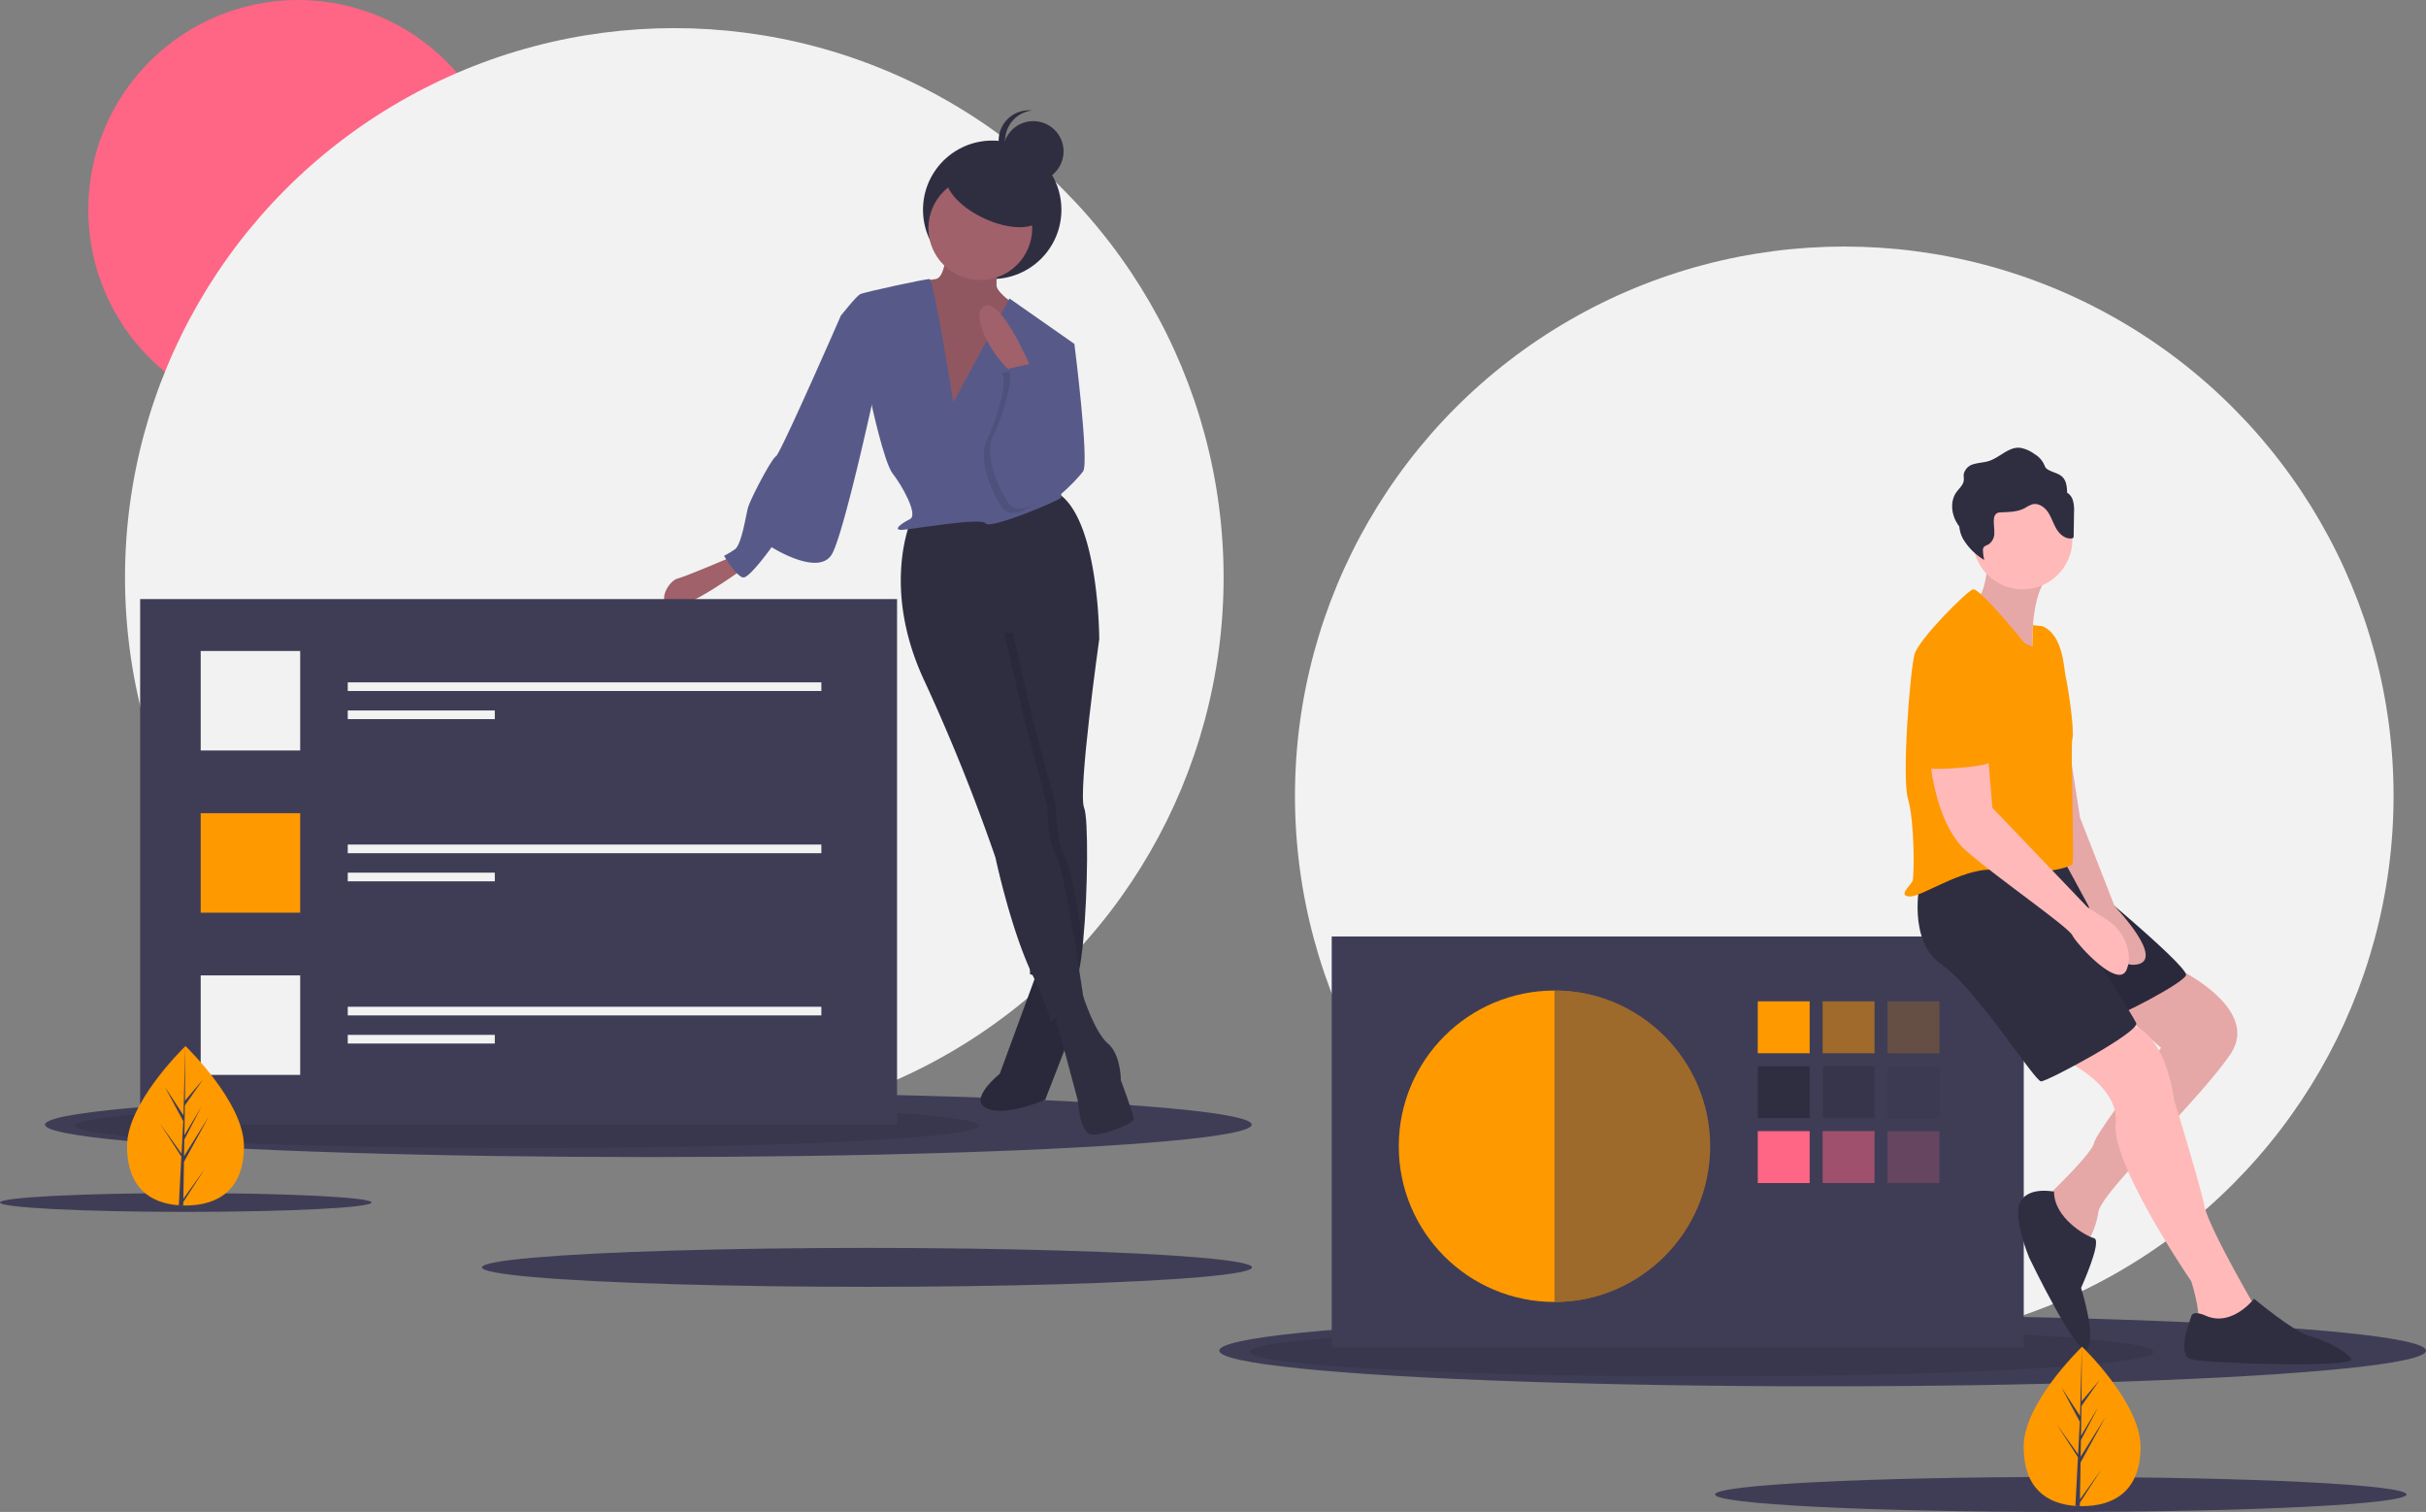 <svg id="Groupe_4195" data-name="Groupe 4195" xmlns="http://www.w3.org/2000/svg" width="671.829" height="418.667" viewBox="0 0 671.829 418.667">
  <rect x="0" y="0" width="671.829" height="418.667" fill="#808080" stroke="none"/>
  <circle id="Ellipse_716" data-name="Ellipse 716" cx="152.116" cy="152.116" r="152.116" transform="translate(358.614 68.272)" fill="#f2f2f2"/>
  <circle id="Ellipse_717" data-name="Ellipse 717" cx="58.092" cy="58.092" r="58.092" transform="translate(24.438 0)" fill="#ff6584"/>
  <circle id="Ellipse_718" data-name="Ellipse 718" cx="152.116" cy="152.116" r="152.116" transform="translate(34.619 7.785)" fill="#f2f2f2"/>
  <ellipse id="Ellipse_719" data-name="Ellipse 719" cx="167.088" cy="8.983" rx="167.088" ry="8.983" transform="translate(12.46 302.435)" fill="#3f3d56"/>
  <ellipse id="Ellipse_720" data-name="Ellipse 720" cx="125.166" cy="6.195" rx="125.166" ry="6.195" transform="translate(20.845 305.533)" opacity="0.1"/>
  <ellipse id="Ellipse_721" data-name="Ellipse 721" cx="167.088" cy="9.882" rx="167.088" ry="9.882" transform="translate(337.653 364.12)" fill="#3f3d56"/>
  <ellipse id="Ellipse_722" data-name="Ellipse 722" cx="125.166" cy="6.815" rx="125.166" ry="6.815" transform="translate(346.037 367.527)" opacity="0.1"/>
  <ellipse id="Ellipse_723" data-name="Ellipse 723" cx="106.627" cy="5.39" rx="106.627" ry="5.39" transform="translate(133.466 345.555)" fill="#3f3d56"/>
  <ellipse id="Ellipse_724" data-name="Ellipse 724" cx="51.446" cy="2.601" rx="51.446" ry="2.601" transform="translate(0 330.378)" fill="#3f3d56"/>
  <ellipse id="Ellipse_725" data-name="Ellipse 725" cx="95.749" cy="4.84" rx="95.749" ry="4.84" transform="translate(474.942 408.987)" fill="#3f3d56"/>
  <rect id="Rectangle_3064" data-name="Rectangle 3064" width="191.642" height="113.788" transform="translate(368.795 259.316)" fill="#3f3d56"/>
  <circle id="Ellipse_726" data-name="Ellipse 726" cx="43.119" cy="43.119" r="43.119" transform="translate(387.36 274.288)" fill="#f90"/>
  <rect id="Rectangle_3065" data-name="Rectangle 3065" width="14.373" height="14.373" transform="translate(486.775 277.282)" fill="#f90"/>
  <rect id="Rectangle_3066" data-name="Rectangle 3066" width="14.373" height="14.373" transform="translate(504.741 277.282)" fill="#f90" opacity="0.5"/>
  <rect id="Rectangle_3067" data-name="Rectangle 3067" width="14.373" height="14.373" transform="translate(522.708 277.282)" fill="#f90" opacity="0.2"/>
  <rect id="Rectangle_3068" data-name="Rectangle 3068" width="14.373" height="14.373" transform="translate(486.775 295.249)" fill="#2f2e41"/>
  <rect id="Rectangle_3069" data-name="Rectangle 3069" width="14.373" height="14.373" transform="translate(504.741 295.249)" fill="#2f2e41" opacity="0.5"/>
  <rect id="Rectangle_3070" data-name="Rectangle 3070" width="14.373" height="14.373" transform="translate(522.708 295.249)" fill="#2f2e41" opacity="0.2"/>
  <rect id="Rectangle_3071" data-name="Rectangle 3071" width="14.373" height="14.373" transform="translate(486.775 313.215)" fill="#ff6584"/>
  <rect id="Rectangle_3072" data-name="Rectangle 3072" width="14.373" height="14.373" transform="translate(504.741 313.215)" fill="#ff6584" opacity="0.5"/>
  <rect id="Rectangle_3073" data-name="Rectangle 3073" width="14.373" height="14.373" transform="translate(522.708 313.215)" fill="#ff6584" opacity="0.2"/>
  <path id="Tracé_3158" data-name="Tracé 3158" d="M757.9,558.459V644.7c23.814,0,44.317-19.305,44.317-43.12S781.717,558.459,757.9,558.459Z" transform="translate(-327.423 -284.171)" fill="#3f3d56" opacity="0.5"/>
  <path id="Tracé_3159" data-name="Tracé 3159" d="M1019.681,546.959s25.153,11.379,16.17,24.554-35.933,38.328-36.532,43.718a23.929,23.929,0,0,1-4.192,10.181s-11.978-12.577-10.78-13.774,13.175-12.577,13.774-15.571,18.565-26.351,18.565-26.351l-16.17-14.373Z" transform="translate(-418.22 -279.558)" fill="#ffb9b9"/>
  <path id="Tracé_3160" data-name="Tracé 3160" d="M1019.681,546.959s25.153,11.379,16.17,24.554-35.933,38.328-36.532,43.718a23.929,23.929,0,0,1-4.192,10.181s-11.978-12.577-10.78-13.774,13.175-12.577,13.774-15.571,18.565-26.351,18.565-26.351l-16.17-14.373Z" transform="translate(-418.22 -279.558)" opacity="0.1"/>
  <path id="Tracé_3161" data-name="Tracé 3161" d="M990.4,582.942s17.368,7.187,16.17,18.565,20.961,43.718,20.961,43.718,2.4,7.785,1.8,10.181,15.571,1.8,15.571,1.8v-5.39s-12.577-21.56-13.774-27.549-8.384-29.345-8.384-29.345-2.4-20.961-14.373-20.961a22.458,22.458,0,0,0-17.966,8.983Z" transform="translate(-420.683 -290.389)" fill="#ffb9b9"/>
  <path id="Tracé_3162" data-name="Tracé 3162" d="M984.531,498.459s35.933,29.345,34.735,31.741-18.565,11.379-21.56,11.978-24.182-43.718-24.182-43.718Z" transform="translate(-413.913 -260.104)" fill="#2f2e41"/>
  <path id="Tracé_3163" data-name="Tracé 3163" d="M984.531,498.459s35.933,29.345,34.735,31.741-18.565,11.379-21.56,11.978-24.182-43.718-24.182-43.718Z" transform="translate(-413.913 -260.104)" opacity="0.1"/>
  <path id="Tracé_3164" data-name="Tracé 3164" d="M926.461,504s-3.593,16.17,5.989,22.757S958.2,559.1,960,559.1s27.549-13.774,26.351-16.17-14.373-23.356-14.373-23.356l-4.192-22.159S931.252,496.217,926.461,504Z" transform="translate(-394.77 -259.659)" fill="#2f2e41"/>
  <path id="Tracé_3165" data-name="Tracé 3165" d="M991.9,420.459l5.39,34.735,9.582,24.554s14.373,14.972,5.989,16.17-13.175-16.17-13.175-16.17L991.9,465.375Z" transform="translate(-421.285 -228.817)" fill="#ffb9b9"/>
  <path id="Tracé_3166" data-name="Tracé 3166" d="M991.9,420.459l5.39,34.735,9.582,24.554s14.373,14.972,5.989,16.17-13.175-16.17-13.175-16.17L991.9,465.375Z" transform="translate(-421.285 -228.817)" opacity="0.1"/>
  <path id="Tracé_3167" data-name="Tracé 3167" d="M955.224,355.959s0,12.577-4.192,13.774S967.8,387.1,967.8,387.1s-2.4-20.961,5.989-26.351Z" transform="translate(-404.668 -202.945)" fill="#ffb9b9"/>
  <path id="Tracé_3168" data-name="Tracé 3168" d="M955.224,355.959s0,12.577-4.192,13.774S967.8,387.1,967.8,387.1s-2.4-20.961,5.989-26.351Z" transform="translate(-404.668 -202.945)" opacity="0.1"/>
  <circle id="Ellipse_727" data-name="Ellipse 727" cx="13.774" cy="13.774" r="13.774" transform="translate(546.363 135.647)" fill="#ffb9b9"/>
  <path id="Tracé_3169" data-name="Tracé 3169" d="M953.088,387.92s-12.577-15.571-14.373-14.972-14.972,13.774-16.17,17.966-3.593,34.136-1.8,40.125,1.8,21.56,1.2,22.758-4.192,4.192-.6,4.192,16.17-8.983,24.554-7.187,19.763-.6,20.362-1.8-.6-32.34,0-34.735-1.2-14.373-1.8-16.769-.6-11.978-6.588-14.373l-2.554-.252-.143,5.924Z" transform="translate(-392.352 -209.753)" fill="#f90"/>
  <path id="Tracé_3170" data-name="Tracé 3170" d="M931.4,449.959s1.2,18.565,10.181,26.351,28.147,20.961,29.345,23.356,12.577,14.972,14.972,9.582a8.96,8.96,0,0,0,.48-5.31,13.207,13.207,0,0,0-5.931-8.632l-5.329-3.426-26.351-27.549-1.2-14.373Z" transform="translate(-397.017 -240.65)" fill="#ffb9b9"/>
  <path id="Tracé_3171" data-name="Tracé 3171" d="M982.236,651.285s-6.887-1.5-9.283,2.695,2.4,15.571,2.4,15.571,13.774,28.746,16.17,25.153-1.8-16.769-1.8-16.769,5.989-13.175,3.593-13.774S982.236,658.472,982.236,651.285Z" transform="translate(-413.415 -321.301)" fill="#2f2e41"/>
  <path id="Tracé_3172" data-name="Tracé 3172" d="M1055.253,705.75s-3.593-1.8-4.192,0-4.192,10.78,0,11.978,45.515,2.4,44.317,0-7.786-5.39-11.978-6.588-14.972-10.181-14.972-10.181S1062.44,708.745,1055.253,705.75Z" transform="translate(-444.211 -341.331)" fill="#2f2e41"/>
  <path id="Tracé_3173" data-name="Tracé 3173" d="M975.2,321.98a3.689,3.689,0,0,0-1.6-2.088,8.464,8.464,0,0,0-.338-2.756c-.88-2.6-2.965-2.453-4.932-3.6-.854-.5-.8-.94-1.245-1.76a6.532,6.532,0,0,0-2.517-2.568,9.056,9.056,0,0,0-4.087-1.734c-3.138-.214-5.543,2.737-8.542,3.684-1.322.417-2.742.435-4.071.829a3.745,3.745,0,0,0-2.852,2.709c-.091.633.07,1.283-.023,1.916-.184,1.258-1.289,2.14-2.028,3.175-1.634,2.289-1.448,5.523-.14,8.013a11.26,11.26,0,0,0,.943,1.475,9.074,9.074,0,0,0,1,3.369,16.794,16.794,0,0,0,5.906,5.9,13.95,13.95,0,0,1-.348-2.515,1.733,1.733,0,0,1,.107-.833c.262-.547.953-.692,1.48-.992a3.741,3.741,0,0,0,1.552-3.249c.032-1.255-.234-2.513-.1-3.762a2.056,2.056,0,0,1,.7-1.512,2.431,2.431,0,0,1,1.327-.316c2.237-.091,4.575-.132,6.548-1.19a9.7,9.7,0,0,1,2.038-1.031c1.677-.437,3.391.738,4.358,2.177s1.448,3.151,2.34,4.637,2.432,2.811,4.156,2.635a.69.69,0,0,0,.515-.229.772.772,0,0,0,.095-.439l.1-6.59a9.959,9.959,0,0,0-.332-3.35Z" transform="translate(-401.183 -183.491)" fill="#2f2e41"/>
  <path id="Tracé_3174" data-name="Tracé 3174" d="M933.841,398.959s13.175,5.989,12.576,18.565,3.593,13.774-6.588,14.972-12.576,0-13.175,1.2-4.192-27.549-1.8-30.543S933.841,398.959,933.841,398.959Z" transform="translate(-394.065 -220.193)" fill="#f90"/>
  <circle id="Ellipse_728" data-name="Ellipse 728" cx="19.164" cy="19.164" r="19.164" transform="translate(255.606 38.927)" fill="#2f2e41"/>
  <path id="Tracé_3175" data-name="Tracé 3175" d="M508.623,547.959,497.843,577.3s-8.983,7.187-3.593,9.582,16.17-2.4,16.17-2.4l8.384-21.56-1.2-14.972Z" transform="translate(-220.976 -279.96)" fill="#2f2e41"/>
  <path id="Tracé_3176" data-name="Tracé 3176" d="M508.623,547.959,497.843,577.3s-8.983,7.187-3.593,9.582,16.17-2.4,16.17-2.4l8.384-21.56-1.2-14.972Z" transform="translate(-220.976 -279.96)" opacity="0.1"/>
  <path id="Tracé_3177" data-name="Tracé 3177" d="M518.179,257.459l8.983,1.2s4.192,32.939,2.4,35.334-10.78,11.978-14.373,9.582S518.179,257.459,518.179,257.459Z" transform="translate(-229.634 -163.435)" fill="#575a89"/>
  <path id="Tracé_3178" data-name="Tracé 3178" d="M364.879,357.959s-12.577,5.39-14.972,5.989-5.989,6.588-1.8,7.785,20.362-10.78,20.362-10.78Z" transform="translate(-162.274 -203.747)" fill="#a0616a"/>
  <path id="Tracé_3179" data-name="Tracé 3179" d="M526.4,565.252l6.588,24.554s.6,8.983,3.593,9.582,11.978-2.994,11.978-4.192-3.593-10.78-3.593-10.78,0-7.187-3.593-10.181-6.831-13.025-6.831-13.025Z" transform="translate(-234.564 -285.275)" fill="#2f2e41"/>
  <path id="Tracé_3180" data-name="Tracé 3180" d="M523.155,436.655c1.21,2.821,1.06,23.285-.263,36.9-.641,6.618-1.557,11.618-2.731,12.205l-8.582-2.144-3.4-.85-.09-7.45-.509-41.059L497.4,391.739v-10.78l25.752,2.4,4.084,6.414.108.174S521.358,432.463,523.155,436.655Z" transform="translate(-222.932 -212.973)" fill="#2f2e41"/>
  <path id="Tracé_3181" data-name="Tracé 3181" d="M517.765,449.831c1.282,1.922,3.42,13.433,5.126,23.728-.641,6.618-1.557,11.618-2.731,12.205l-8.582-2.144c-.132-.275-.263-.563-.4-.85-1.1-2.3-2.126-4.839-3.084-7.45l-.509-41.059L497.4,391.739v-10.78l25.752,2.4,4.084,6.414-23.847-1.623,5.39,23.356,6.588,24.554S515.369,446.237,517.765,449.831Z" transform="translate(-222.932 -212.973)" opacity="0.1"/>
  <path id="Tracé_3182" data-name="Tracé 3182" d="M458.492,335.745s-8.384,18.565,3.593,44.317a523.494,523.494,0,0,1,19.763,49.108s4.192,19.763,10.181,32.34,4.791,13.175,4.791,13.175l9.582-5.39s-5.39-37.131-7.785-40.724-2.4-13.774-2.4-13.774l-6.588-24.554-5.39-23.356,26.351,1.8s0-34.136-11.978-40.724Z" transform="translate(-206.18 -191.714)" fill="#2f2e41"/>
  <path id="Tracé_3183" data-name="Tracé 3183" d="M467.581,212.459s0,9.582-2.994,10.181-8.983.6-10.78,3.593,13.774,42.521,13.774,42.521l16.17-10.181,5.39-26.95s-7.785-4.791-7.785-7.187v-10.78Z" transform="translate(-205.387 -145.384)" fill="#a0616a"/>
  <path id="Tracé_3184" data-name="Tracé 3184" d="M467.581,212.459s0,9.582-2.994,10.181-8.983.6-10.78,3.593,13.774,42.521,13.774,42.521l16.17-10.181,5.39-26.95s-7.785-4.791-7.785-7.187v-10.78Z" transform="translate(-205.387 -145.384)" opacity="0.1"/>
  <circle id="Ellipse_729" data-name="Ellipse 729" cx="14.373" cy="14.373" r="14.373" transform="translate(257.103 48.809)" fill="#a0616a"/>
  <path id="Tracé_3185" data-name="Tracé 3185" d="M459.045,263.6s-5.39-34.136-6.588-34.136-17.966,3.593-19.164,4.192-5.39,5.989-5.39,5.989l8.384,23.955s3.593,16.769,5.989,19.763,7.187,11.379,4.791,12.577-4.791,2.994-2.4,2.994,22.159-3.593,23.356-1.8,20.961-6.588,20.961-7.187-2.4-28.746-2.4-28.746l5.989-13.774-17.966-12.577Z" transform="translate(-195.054 -152.203)" fill="#575a89"/>
  <path id="Tracé_3186" data-name="Tracé 3186" d="M412.231,241.459l-5.989,2.994s-16.769,38.328-17.966,38.927-7.187,11.978-7.785,14.373-1.8,10.181-3.593,11.379a31.109,31.109,0,0,1-2.994,1.8s3.593,5.989,5.39,5.989,7.785-8.384,7.785-8.384,13.175,8.384,16.769,1.8,12.577-48.509,12.577-48.509Z" transform="translate(-173.394 -157.017)" fill="#575a89"/>
  <path id="Tracé_3187" data-name="Tracé 3187" d="M506.624,259.794s-8.384-20.362-13.175-17.966,3.593,16.769,8.983,19.164Z" transform="translate(-220.774 -157.086)" fill="#a0616a"/>
  <path id="Tracé_3188" data-name="Tracé 3188" d="M499.019,271.687l8.4-1.9,1.778,9.086s7.785,13.774,5.989,19.763-12.577,15.571-16.17,10.181-6.588-13.774-4.192-18.565S500.815,274.082,499.019,271.687Z" transform="translate(-221.553 -168.38)" opacity="0.1"/>
  <path id="Tracé_3189" data-name="Tracé 3189" d="M502.019,269.687l8.4-1.9,1.778,9.086s7.785,13.774,5.989,19.763-12.577,15.571-16.17,10.181-6.588-13.774-4.192-18.565S503.815,272.082,502.019,269.687Z" transform="translate(-222.756 -167.578)" fill="#575a89"/>
  <ellipse id="Ellipse_730" data-name="Ellipse 730" cx="6.887" cy="14.373" rx="6.887" ry="14.373" transform="translate(259.432 54.338) rotate(-64.899)" fill="#2f2e41"/>
  <circle id="Ellipse_731" data-name="Ellipse 731" cx="8.384" cy="8.384" r="8.384" transform="translate(277.765 33.537)" fill="#2f2e41"/>
  <path id="Tracé_3190" data-name="Tracé 3190" d="M502.691,159.843a8.384,8.384,0,0,1,7.485-8.335,8.384,8.384,0,1,0,0,16.669A8.384,8.384,0,0,1,502.691,159.843Z" transform="translate(-224.327 -120.916)" fill="#2f2e41"/>
  <rect id="Rectangle_3074" data-name="Rectangle 3074" width="209.609" height="145.528" transform="translate(38.811 165.89)" fill="#3f3d56"/>
  <rect id="Rectangle_3075" data-name="Rectangle 3075" width="27.549" height="27.549" transform="translate(55.58 180.263)" fill="#f2f2f2"/>
  <rect id="Rectangle_3076" data-name="Rectangle 3076" width="27.549" height="27.549" transform="translate(55.58 225.18)" fill="#f90"/>
  <rect id="Rectangle_3077" data-name="Rectangle 3077" width="27.549" height="27.549" transform="translate(55.58 270.096)" fill="#f2f2f2"/>
  <rect id="Rectangle_3078" data-name="Rectangle 3078" width="131.155" height="2.396" transform="translate(96.304 188.947)" fill="#f2f2f2"/>
  <rect id="Rectangle_3079" data-name="Rectangle 3079" width="40.724" height="2.396" transform="translate(96.304 196.733)" fill="#f2f2f2"/>
  <rect id="Rectangle_3080" data-name="Rectangle 3080" width="131.155" height="2.396" transform="translate(96.304 233.863)" fill="#f2f2f2"/>
  <rect id="Rectangle_3081" data-name="Rectangle 3081" width="40.724" height="2.396" transform="translate(96.304 241.649)" fill="#f2f2f2"/>
  <rect id="Rectangle_3082" data-name="Rectangle 3082" width="131.155" height="2.396" transform="translate(96.304 278.779)" fill="#f2f2f2"/>
  <rect id="Rectangle_3083" data-name="Rectangle 3083" width="40.724" height="2.396" transform="translate(96.304 286.565)" fill="#f2f2f2"/>
  <path id="Tracé_3191" data-name="Tracé 3191" d="M1007.22,750.84c0,12.191-7.246,16.447-16.187,16.447-.207,0-.414,0-.62-.007-.414-.009-.825-.028-1.231-.057-8.069-.571-14.336-5.046-14.336-16.383,0-11.731,14.99-26.535,16.12-27.633l0,0,.065-.064S1007.22,738.65,1007.22,750.84Z" transform="translate(-414.443 -350.228)" fill="#f90"/>
  <path id="Tracé_3192" data-name="Tracé 3192" d="M996.532,765.422l5.92-8.271-5.935,9.18-.015.949c-.414-.009-.825-.028-1.231-.057l.638-12.2,0-.1.01-.016.061-1.153-5.95-9.2,5.968,8.338.015.244.481-9.214-5.094-9.509,5.156,7.893.5-19.105,0-.066v.064l-.083,15.065,5.071-5.973-5.092,7.27-.134,8.251,4.736-7.918-4.755,9.133-.074,4.587L1003.6,742.6l-6.9,12.622Z" transform="translate(-420.532 -350.228)" fill="#3f3d56"/>
  <path id="Tracé_3193" data-name="Tracé 3193" d="M130.22,611.84c0,12.191-7.246,16.447-16.187,16.447-.207,0-.414,0-.62-.008-.414-.009-.825-.028-1.231-.057-8.069-.571-14.336-5.046-14.336-16.383,0-11.731,14.99-26.535,16.12-27.633v0l.066-.064S130.22,599.65,130.22,611.84Z" transform="translate(-62.663 -294.473)" fill="#f90"/>
  <path id="Tracé_3194" data-name="Tracé 3194" d="M119.532,626.422l5.92-8.271-5.935,9.18-.015.949c-.414-.009-.825-.028-1.231-.057l.638-12.2,0-.1.01-.016.061-1.153-5.95-9.2,5.968,8.338.015.244.481-9.214-5.094-9.509,5.156,7.893.5-19.105v0l-.083,15.065,5.071-5.973-5.092,7.27-.134,8.25,4.736-7.918-4.755,9.133-.074,4.587L126.6,603.6l-6.9,12.622Z" transform="translate(-68.751 -294.473)" fill="#3f3d56"/>
</svg>
